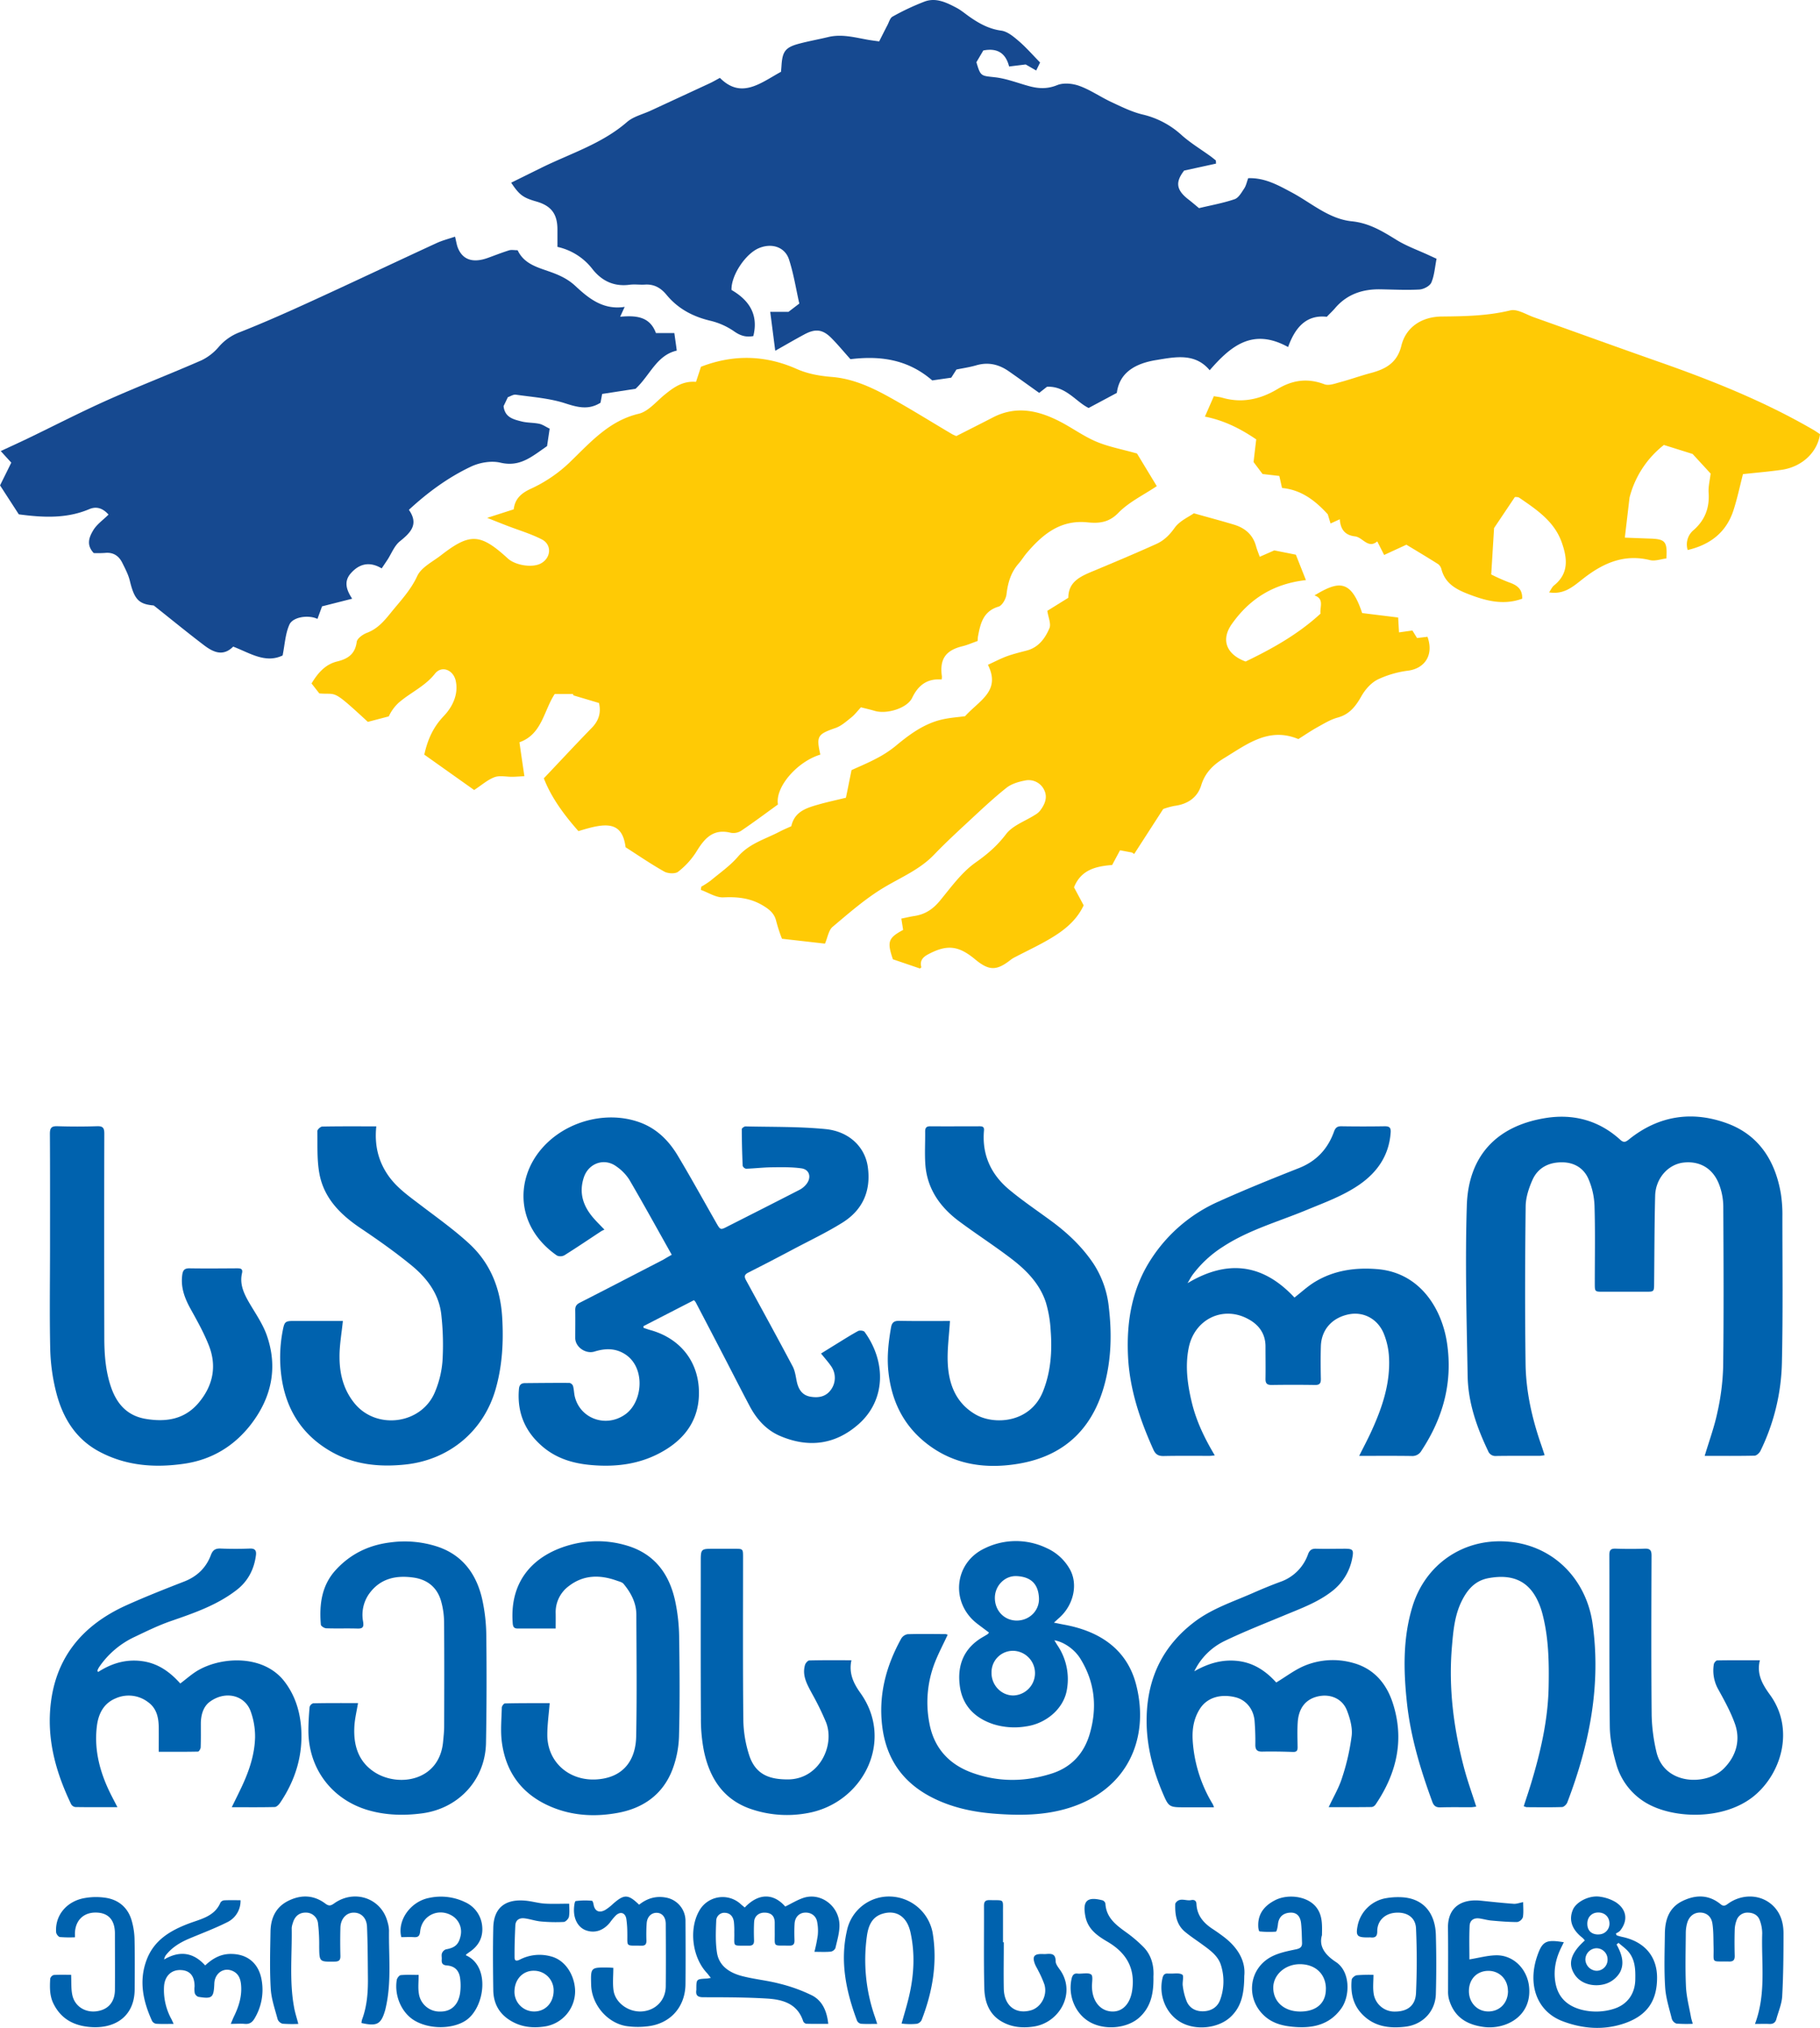 <svg xmlns="http://www.w3.org/2000/svg" viewBox="0 0 1087.17 1211.04"><defs><style>.cls-1{fill:#ffca05;}.cls-2{fill:#164990;}.cls-3{fill:#0062ae;}</style></defs><g id="Layer_2" data-name="Layer 2"><g id="Layer_1-2" data-name="Layer 1"><path class="cls-1" d="M342.29,414.45H331.36c-6.62,10.09-7.56,24.06-21.07,28.83,1,7.07,1.93,13.28,2.95,20.25-3.09.17-5.13.35-7.17.37-3.58.05-7.5-.93-10.64.22-4.11,1.51-7.61,4.68-12.2,7.67l-29.78-21.13c2-8.94,5.23-16.34,11.65-23.06,4.88-5.1,8.94-12.64,7.14-21-1.43-6.59-8.4-9.35-12.41-4.29-6,7.63-14.78,11.32-21.76,17.43a25.7,25.7,0,0,0-5.83,8.08l-12.5,3.28c-22.05-20.34-18.09-16-29-17l-4.64-5.94c3.84-6.38,8.26-11.4,15.28-13.13,6.4-1.56,10.74-4.38,11.7-11.68.28-2.1,3.68-4.51,6.16-5.45,6.15-2.34,10-6.74,14-11.7,5.74-7.13,12-13.53,16-22.2,2.44-5.23,9.21-8.52,14.24-12.43,17.3-13.42,23.45-13.07,39.86,1.94,4.5,4.11,14.42,5.68,19.54,3.08,6.27-3.19,7-11.23.83-14.43-6.6-3.4-13.86-5.52-20.82-8.21-3.62-1.4-7.22-2.84-11.89-4.68l15.86-5.1c.77-6.49,4.63-9.76,10.64-12.47a84.69,84.69,0,0,0,24.2-16.94c11.55-11.22,22.6-23.59,39.79-27.65,5.79-1.36,10.56-7.37,15.62-11.47,5.35-4.34,10.79-8.26,18.65-7.6,1-3,2-6,2.94-9,19.2-7.44,38.27-7.09,57.13,1.27,6.79,3,13.81,4.21,21.22,4.81,12.25,1,23.42,6.06,34,11.93,12.77,7.07,25.16,14.82,37.73,22.25a23.21,23.21,0,0,0,2.49,1.11c7.33-3.73,14.61-7.38,21.84-11.12,14.2-7.34,27.68-4.07,40.82,2.86,7.08,3.74,13.68,8.54,21,11.62s15.12,4.48,24.25,7.06L691,290.32c-7.92,5.33-16.67,9.48-23,16-5.75,5.92-11.78,6.29-18.43,5.62-16.06-1.63-26.65,7.06-36.14,18.17-1.73,2-3.12,4.36-4.88,6.35-4.67,5.29-6.51,11.49-7.31,18.42-.32,2.7-2.55,6.73-4.74,7.39-9.16,2.74-10.84,10-12.28,17.67-.16.86-.15,1.75-.24,2.85-3.1,1.09-6,2.39-9.11,3.15-10.07,2.47-13.7,7.73-12.22,18.05a9.57,9.57,0,0,1-.18,1.81c-8.61-.69-14,3.4-17.62,11-3,6.15-15.09,9.86-22.3,7.74-2.71-.8-5.47-1.42-8.27-2.14-2,2.15-3.63,4.33-5.68,6-3,2.37-6,5.12-9.46,6.33-10.77,3.75-11.62,4.8-9.11,15.93-13.66,4.07-27.1,19.27-25.32,29.77-7.09,5.12-14.45,10.62-22.06,15.76a8.7,8.7,0,0,1-6.2,1.12c-10.54-2.6-15.67,3.45-20.5,11.37a46.5,46.5,0,0,1-10.89,11.93c-1.74,1.36-6.08,1.12-8.27-.11-8.06-4.54-15.72-9.81-23.11-14.53-2-16.18-12.42-14.55-28.15-9.62-8.55-9.66-16.27-20.1-20.67-31.55,10-10.51,19.17-20.43,28.63-30.12,4.28-4.38,5.64-9.23,4.3-14.86l-15.26-4.55Z"/><path class="cls-2" d="M621.3,37.32c-.79,1.62-1.46,3-2.34,4.78l-6.27-3.6-9.9,1.21c-2-7.84-6.86-11.24-15.42-9.56l-4.12,7c2.52,8.62,2.79,8.06,11.14,9,7,.8,13.7,3.51,20.55,5.34,5.57,1.48,10.77,1.71,16.56-.65,3.82-1.55,9.31-1,13.38.51,6.57,2.4,12.48,6.55,18.87,9.54,6.07,2.83,12.2,5.9,18.65,7.46a52.09,52.09,0,0,1,23.28,12.19c5.34,4.8,11.62,8.57,17.47,12.81,1.08.79,2.11,1.66,3.16,2.49,0,.63.05,1.25.08,1.87l-19.06,4.16c-5.3,6.85-4.8,11.51,2.53,17.21,2.25,1.75,4.41,3.61,6.36,5.22,7.22-1.73,14.41-3,21.25-5.33,2.39-.81,4.15-4,5.75-6.41,1.14-1.7,1.55-3.89,2.38-6.14,9.88-.36,17.79,4.13,25.77,8.37,11.87,6.29,22.37,16,36.23,17.38,10.35,1.07,18.33,6,26.7,11.17,5.88,3.61,12.53,6,18.83,8.89l5,2.3c-1,5-1.29,9.92-3.12,14.2-.89,2.08-4.57,4-7.09,4.17-7.86.44-15.78,0-23.67-.12-10.5-.11-19.67,3-26.69,11.19-1.39,1.64-3,3.11-5,5.21C780,187.79,773.5,196,769.44,207.25c-21.14-11.66-34.29-.58-46.84,13.86-8.8-10.56-20.76-7.91-32-6.08-11.81,1.92-21.88,7.06-23.46,19.61l-16.84,9c-7.51-3.59-13.59-13.2-24.88-12.67l-4.66,3.66c-5.89-4.2-11.9-8.53-18-12.8s-12.44-5.77-19.69-3.64c-3.9,1.14-8,1.71-11.74,2.49l-3.11,4.87-11.35,1.63c-15-13-31.87-14.74-48.87-12.68-4.12-4.61-7.52-8.73-11.26-12.51-5.3-5.37-9.65-5.88-16.4-2.21-5.59,3-11.1,6.23-17.25,9.69-1.07-8.27-2-15.54-3-23.24H471l6.46-4.94c-1.9-8.41-3.32-17.55-6.12-26.25-2.46-7.65-10.51-10.11-18.22-6.76-7.88,3.43-16.46,16.25-16.15,24.89C447,179,453.29,187.39,450,200.69c-4,.78-7.5,0-11.38-2.74a42,42,0,0,0-14.42-6.43c-10.42-2.49-19.25-7.2-26.06-15.46-3.39-4.12-7.41-6.45-12.89-6.1-3,.19-6.15-.3-9.15.09-9.24,1.22-16.49-2.18-22.12-9.25a36.18,36.18,0,0,0-21-13.36c0-3.61,0-7,0-10.35,0-9.35-3.7-14.2-12.63-16.76-7.89-2.27-10.09-3.87-15-11.23l18.08-8.93c17.32-8.53,36.07-14.25,51.09-27.28,3.81-3.31,9.36-4.6,14.12-6.8q17.7-8.19,35.4-16.39c1.78-.82,3.46-1.83,6-3.19,12.76,12.83,24.22,3.11,36.52-3.66,0-.58.17-2.13.27-3.68.53-8.48,2.33-10.91,10.52-13.09,5.68-1.51,11.48-2.53,17.2-3.91,8.09-2,15.88.15,23.74,1.56,1.9.34,3.82.57,6.88,1,1.6-3.16,3.19-6.38,4.86-9.56,1-1.83,1.6-4.42,3.14-5.25A145.68,145.68,0,0,1,552.49.86c6.71-2.41,13,.7,18.83,3.77,2.82,1.48,5.28,3.62,7.91,5.45,5.74,4,11.6,7.23,18.88,8.22,3.78.51,7.48,3.69,10.61,6.37C613,28.37,616.8,32.73,621.3,37.32Z"/><path class="cls-2" d="M56,330.29c-4.74-5-2.59-9.74-.35-13.53,2.15-3.64,6-6.28,9.18-9.45-3.82-4.3-7.72-4.86-11.48-3.26-13.37,5.67-27.16,5.12-42.12,3.11-3.75-5.8-7.95-12.27-11.2-17.29C2.93,284,4.93,280,6.74,276.28l-6.3-6.9c5.78-2.69,11-5.06,16.2-7.56,15.89-7.66,31.58-15.76,47.68-22.95,18.54-8.27,37.5-15.58,56.1-23.72a31.44,31.44,0,0,0,10.26-8,30.88,30.88,0,0,1,12.39-8.7c15.05-5.92,29.84-12.55,44.55-19.29,24.47-11.2,48.77-22.75,73.19-34,3.46-1.6,7.22-2.53,11-3.83.76,2.9,1,5.24,1.95,7.28,3,6.74,9.1,8.51,17.73,5.38,4.18-1.51,8.33-3.16,12.58-4.48,1.46-.45,3.17-.07,5.14-.07,3.55,7.58,10.61,9.85,17.8,12.33,6,2.05,11.65,4.32,16.67,9,7.89,7.35,16.57,14.5,29.47,12.5-1.15,2.5-1.84,4-2.69,5.88,9.24-.81,17.69-.31,21.35,9.75h11c.55,4,1,6.93,1.45,10.48-12.1,2.81-15.91,14.71-24.61,22.81l-19.95,3.07c-.33,1.76-.68,3.63-1,5.26-7.18,4.49-13.76,2.73-21.28.28-9.32-3-19.45-3.68-29.26-5.09-1.56-.22-3.31,1-4.79,1.49l-2.56,5.35c.73,6.77,5.93,7.9,10.68,9.12,3.43.89,7.13.68,10.61,1.41,2,.42,3.79,1.74,6.24,2.92-.56,3.73-1.07,7.18-1.56,10.43-3.68,2.51-6.8,4.91-10.18,6.87-5.47,3.18-10.81,4.61-17.7,3-5.44-1.28-12.42-.08-17.6,2.38-13.53,6.41-25.64,15.24-37.05,25.79,6,8.59,1.15,13.54-5.37,18.78-3.29,2.64-5,7.27-7.4,11L228,339.44c-7.22-4.31-13.39-2.82-18.45,2.94-4.43,5-2.46,10.22.82,15.17l-18,4.56c-.83,2.28-1.78,4.88-2.73,7.5-5.12-2.51-14.62-1.34-16.76,3.4-2.46,5.44-2.73,11.86-4.06,18.43-10.3,4.95-19.55-1.47-29.53-5.29-6.16,6.23-12.15,3.22-17.66-1-9.63-7.32-19-15-29.81-23.57-8.88-.76-11.57-3.55-14.25-14.68-.9-3.74-2.78-7.29-4.51-10.77-2.08-4.21-5.44-6.45-10.4-5.92A63.42,63.42,0,0,1,56,330.29Z"/><path class="cls-1" d="M549.56,578.39l-16.19-5.51c-3.57-10.49-2.81-12.75,6.11-17.53l-1.07-6.76c3-.61,5.4-1.2,7.81-1.56,6.29-.94,11-4,15.14-9,6.67-8.06,13-17,21.35-22.9,7.12-5,13-10.07,18.26-17,3.94-5.18,11.36-7.7,17.21-11.44a11.15,11.15,0,0,0,2.9-2.31c2.9-3.68,4.86-7.95,2.75-12.41a10.24,10.24,0,0,0-11.6-5.83c-3.87.72-8.1,2-11.09,4.39-7.74,6.16-15,13-22.23,19.72-7.09,6.57-14.21,13.15-20.9,20.12-8.48,8.85-19.51,13.42-29.76,19.51-11.06,6.58-20.94,15.25-30.84,23.58-2.44,2-3,6.34-4.61,10.08l-25.69-2.92a91.74,91.74,0,0,1-3.41-10.41c-1.06-4.7-4.12-7.13-8-9.45-7.37-4.43-15.08-5.26-23.57-4.85-4.41.21-9-2.88-13.49-4.48l.28-1.91a51.82,51.82,0,0,0,5.56-3.6c5.56-4.65,11.68-8.88,16.34-14.33,6.81-7.95,16.41-10.46,25-15,2.19-1.15,4.49-2.09,6.86-3.17,2-9,9.36-11,16.63-13.08,4.8-1.36,9.69-2.4,16-3.93,1-4.74,2-10,3.36-16.51,4-1.84,9.37-4.05,14.48-6.74a67.16,67.16,0,0,0,11.56-7.43c8-6.68,16.32-12.92,26.51-15.67,5.39-1.46,11.1-1.74,15.27-2.35,8.47-9.43,21.5-15,13.64-30.69,4.14-1.89,7.65-3.76,11.34-5.11,3.85-1.4,7.87-2.36,11.85-3.41,7.07-1.86,11-7.31,13.55-13.34,1.1-2.59-.68-6.4-1.25-10.38L638.16,357c0-9.66,7.26-12.77,14.71-15.89,12.65-5.29,25.31-10.59,37.81-16.23,4.46-2,7.87-5.27,10.93-9.58s8.6-6.64,11.53-8.76c9.2,2.59,16.67,4.57,24.06,6.8,6.54,2,11.23,6,13.09,12.85.55,2,1.38,4,2.2,6.32l8.7-3.82,12.89,2.57,6,15.18c-19.76,2.2-33.85,11.51-44.24,26.2-6.72,9.51-3.22,18.21,8.22,22.42,15.85-7.62,31.36-16.27,44.74-28.59-.53-3.92,2.43-8.75-3.58-10.9,14.29-8.64,21.72-9.82,28.45,10.55l21.51,2.65c.19,3.21.33,5.84.51,8.89l8-1.13c.93,1.5,1.73,2.81,2.77,4.5l6.24-.74c4,11.25-2,18.89-11.39,20.2A60.28,60.28,0,0,0,823,405.78c-4,2-7.53,6-9.78,10-3.41,6-7.06,10.82-14.16,12.75-4.2,1.14-8.11,3.54-12,5.69s-7.55,4.67-11.5,7.15c-17.63-7.36-30.69,3.11-44.33,11.38-6.37,3.87-11.35,8.59-13.69,16.22-2.27,7.37-8.15,11.3-15.94,12.3a44,44,0,0,0-6.77,1.88L677.5,510l-1.26-.87-7.19-1.35-4.72,8.8c-9.78.75-18.62,2.88-22.77,13.33l5.76,10.75c-4.38,9.38-12,15.19-20.34,20.1-6.58,3.87-13.53,7.12-20.31,10.66a17.27,17.27,0,0,0-2.76,1.63c-8.6,6.82-13.09,6.79-21.52-.21-9.89-8.19-16.74-8.91-28-2.91-3.09,1.65-5.16,3.87-4,7.74A10,10,0,0,0,549.56,578.39Z"/><path class="cls-1" d="M925.35,353.76c1.17-1.69,1.79-3.22,2.93-4.13,9.1-7.29,7.91-16.46,4.59-25.8-4.48-12.58-15.08-19.54-25.41-26.64a3.44,3.44,0,0,0-1.56-.35,5.23,5.23,0,0,0-1,0l-12.42,18.51c-.67,10.9-1.14,18.57-1.71,27.71a110.34,110.34,0,0,0,10.3,4.6c4.71,1.63,8.43,3.73,8.21,9.88-11.27,4.1-21.81,1.3-32.57-2.91-7.38-2.88-13.42-6.39-15.63-14.52a5.7,5.7,0,0,0-1.9-3.15c-6.43-4.07-13-8-19.07-11.66l-13.3,6.12c-1.48-2.93-2.74-5.4-4.11-8.1-5.49,4.63-8.65-2.44-13.25-3-5.87-.66-8.72-4-9.13-10.23l-5.52,2.54-1.66-5.5c-7.81-8.56-16.1-14.65-27.32-15.71-.54-2.36-1-4.55-1.63-7.19l-10-1.15-5.38-7.16c.49-4.12,1-8.67,1.6-13.51C741,256,731.25,251.07,719.75,248.8l5.34-12.2c1.76.32,3.48.47,5.11.94,11.77,3.4,22.77.89,32.87-5.18,9.1-5.46,18-6.69,28.07-2.88,2.62,1,6.33-.43,9.4-1.25,6.17-1.66,12.2-3.84,18.37-5.48,8.9-2.36,15.73-6.15,18.2-16.33,2.66-10.92,12-17.27,24.07-17.4,13.77-.14,27.37-.35,41-3.66,4.11-1,9.39,2.43,14,4.08,25.15,8.93,50.24,18.05,75.43,26.88,31.49,11.06,62.38,23.45,91.35,40.23,1.5.87,2.92,1.88,4.22,2.74-1.61,10.93-10.84,19.53-22.92,21.28-7.38,1.07-14.83,1.67-23.1,2.58-1.8,6.93-3.34,14.37-5.67,21.56-4.28,13.18-13.84,20.57-27.35,23.76a11.14,11.14,0,0,1,3.56-11.94c6.83-6,9.55-13.36,8.94-22.37-.25-3.61.73-7.3,1.2-11.35l-10.76-11.7-17.16-5.38a58.17,58.17,0,0,0-20.52,31.41l-2.81,23.93c5.45.21,10.35.41,15.24.58,8.9.31,10.2,1.74,9.58,11.85-3.12.36-6.73,1.74-9.8,1-15.84-3.93-28.62,2.11-40.5,11.53C939.51,350.44,934.14,355.2,925.35,353.76Z"/><path class="cls-3" d="M401.27,749.34c-8.6-15.3-16.8-30.22-25.39-44.91a28.08,28.08,0,0,0-7.59-7.78c-7.28-5.44-16.82-2-19.59,6.64-2.93,9.06-.42,16.75,5.44,23.7,1.95,2.32,4.16,4.43,6.93,7.35a13.38,13.38,0,0,0-1.91.92c-7.32,4.81-14.57,9.72-22,14.38a5.05,5.05,0,0,1-4.46.17c-23.3-16.17-24.82-42.24-11.83-60.4,13.46-18.83,39.89-26.91,61.29-19.14,10.12,3.68,17.31,10.88,22.67,19.81,7.94,13.27,15.4,26.82,23.06,40.25,2.45,4.29,2.46,4.31,6.92,2,14.31-7.26,28.63-14.49,42.9-21.84a12.76,12.76,0,0,0,4.11-3.49c3-3.92,1.73-8.57-3.05-9.26-5.85-.84-11.86-.69-17.79-.63-5.1.06-10.19.68-15.29.85a2.73,2.73,0,0,1-2.05-1.74q-.5-10.93-.54-21.89c0-.57,1.48-1.67,2.24-1.65,15.93.38,31.93.06,47.74,1.6,14.29,1.39,23.66,10.84,25.3,22.59,2,14.23-3,25.63-15,33.18-9.37,5.87-19.42,10.64-29.2,15.82-9,4.78-18.1,9.51-27.22,14.12-2.36,1.2-2.49,2.41-1.31,4.57C455,781.69,464.36,798.77,473.5,816c1.42,2.68,1.82,6,2.44,9,1,4.7,3.24,8.26,8.2,9.1,4.78.81,9.27.09,12.34-4.32a12.08,12.08,0,0,0,.11-13.72c-1.76-2.58-3.88-4.92-6.14-7.75,2.85-1.76,5.58-3.47,8.33-5.16,4.57-2.8,9.08-5.7,13.78-8.27,1-.52,3.34-.25,3.89.51,13,17.94,12.67,40.79-3.61,55.14-14,12.34-30,14.23-46.9,7-8.2-3.52-14-10-18.14-17.85-5.36-10.11-10.53-20.32-15.81-30.48q-8.19-15.78-16.44-31.54a9.77,9.77,0,0,0-1-1.21l-30.21,15.53.09,1c1.4.46,2.79,1,4.21,1.37,18.43,5.19,29.48,19.86,28.85,39-.47,14-7.41,24.44-19,31.85-13.93,8.89-29.31,11.16-45.51,9.7-10.42-.93-20.09-3.76-28.28-10.5-11-9.08-16-20.77-14.69-35.09.22-2.25,1.35-3.31,3.52-3.32,8.89-.08,17.79-.18,26.68-.12a3,3,0,0,1,2.08,1.8c.56,2,.57,4.09,1,6.1,3.12,13.54,18.86,19.16,30.4,10.75,10.58-7.71,12.11-28.92-1.28-36.38-5.68-3.17-11.43-2.81-17.29-1-5.26,1.64-11.51-2.71-11.51-8.09s.09-11,0-16.45c-.06-2.2.54-3.51,2.62-4.57,16.7-8.52,33.33-17.16,50-25.77C397.65,751.41,399.1,750.55,401.27,749.34Z"/><path class="cls-3" d="M1018.29,869.44c2.69-9,5.79-17.36,7.59-26a141.45,141.45,0,0,0,3.44-27.05c.41-32,.24-64.09.08-96.13a38.08,38.08,0,0,0-2.07-11.76c-3.65-10.87-12.08-15.26-21.53-14.24s-16.85,9.56-17.1,19.83c-.44,17.4-.44,34.82-.61,52.23-.05,5.08,0,5.08-5,5.09H957.55c-4.9,0-4.91,0-4.91-5.09,0-15.47.3-31-.17-46.42a44.3,44.3,0,0,0-3.59-15.77c-2.85-6.66-8.77-10.09-16.09-10-7.61,0-14,3.2-17.25,10.23-2.25,5-4.12,10.64-4.19,16-.38,31.3-.46,62.62-.06,93.93.21,16.75,3.9,33,9.44,48.85.64,1.82,1.22,3.67,1.95,5.87a24.21,24.21,0,0,1-2.95.42c-8.65,0-17.3-.06-26,.07a4.66,4.66,0,0,1-4.83-3c-6.78-14.18-11.93-28.93-12.21-44.71-.6-34-1.57-68-.49-101.92.92-29,17.23-47.38,47-52.18,16.63-2.67,31.94,1.37,44.68,13,2.12,1.93,3.33,1.24,5.19-.25,17.62-14.18,37.56-17.21,58.38-9.67,19.16,6.94,29,22.4,32.33,42.05a81.64,81.64,0,0,1,.93,13.81c0,29,.36,58-.29,87a126.16,126.16,0,0,1-12.8,52.79c-.63,1.28-2.32,2.87-3.55,2.9C1038.31,869.54,1028.45,869.44,1018.29,869.44Z"/><path class="cls-3" d="M709.37,766.31c24-14.38,45.13-11.55,63.87,8.58,4.13-3.2,7.87-6.72,12.17-9.33,11.43-6.93,24-8.71,37.19-7.66,25.38,2,38.68,23.32,41.79,44.27,3.47,23.45-2.38,44.6-15.27,64.15a6.24,6.24,0,0,1-6,3.19c-10.22-.15-20.44-.06-31.22-.06,2.45-4.9,4.81-9.34,6.92-13.89,6.64-14.36,11.8-29.15,10.89-45.26a43.9,43.9,0,0,0-3.06-13.75c-3.63-8.94-12.13-13.37-20.86-11.66-10.08,2-16.5,9.17-16.78,19.15-.19,6.45-.14,12.92,0,19.37.05,2.6-.64,3.74-3.47,3.69q-13-.21-26,0c-2.74,0-3.64-1-3.6-3.65.11-6.45,0-12.9,0-19.36,0-7.64-4-13-10.38-16.39-15-8.16-32.07.08-35.5,17.26-2.21,11-.71,22,1.93,32.85,2.71,11.07,7.6,21.23,13.66,31.34-1.32.13-2.22.29-3.13.29-9.14,0-18.28-.1-27.41.09-3.11.06-4.84-.93-6.14-3.82-8-17.76-14.16-35.94-15.14-55.63-1-20.68,2.27-40.33,13.65-57.93a92.55,92.55,0,0,1,40.2-34.49c15.85-7.15,32-13.68,48.18-20.06,10.48-4.13,17.27-11.43,21-21.78.83-2.29,1.87-3.26,4.4-3.22q13,.21,26,0c2.77,0,3.63.94,3.45,3.64-.91,13.56-7.82,23.67-18.58,31.15-9.63,6.69-20.65,10.66-31.46,15.13-16.82,7-34.57,11.89-50,21.93a68.34,68.34,0,0,0-18.38,17C711.21,763,710.35,764.7,709.37,766.31Z"/><path class="cls-3" d="M566.09,976.27c-2.66,5.73-5.57,11.18-7.78,16.9a65.54,65.54,0,0,0-3.15,35.92c2.65,14.47,11.4,24.33,25.07,29.41,15.81,5.88,32,5.74,47.95.67,11.69-3.71,19.32-11.87,22.78-23.75,4.58-15.76,3.08-30.81-5.6-44.85-3.55-5.74-10-10.09-15.55-11,.84,1.35,1.39,2.31,2,3.23a36,36,0,0,1,5.51,26.19c-1.84,11.37-12.36,20.31-24.37,22a42.25,42.25,0,0,1-19.46-1.28c-11.1-3.64-18.53-11-20.13-22.73-1.73-12.63,2.46-23,14.13-29.58.85-.48,1.68-1,2.5-1.5.2-.12.31-.36.8-.94-2.37-1.78-4.75-3.53-7.09-5.33-16.06-12.37-13.9-36.17,4.28-44.86a42.32,42.32,0,0,1,37-.37A29.92,29.92,0,0,1,639.1,937.2c4.92,8.83,2.27,21-6,28.62-1,.89-1.94,1.76-3.54,3.21,2.46.49,4.27.88,6.08,1.21,21.18,3.87,37.63,14.62,43.07,36,8,31.38-4.66,62.49-40.38,73.51-14.4,4.44-29.2,4.54-44.09,3.39-12.24-.94-24.08-3.35-35.23-8.58-18.79-8.81-29.67-23.3-32.08-44.15-2.16-18.65,2.49-35.69,11.39-51.81a5.57,5.57,0,0,1,3.81-2.66c7.55-.24,15.1-.1,22.66-.06A4.41,4.41,0,0,1,566.09,976.27Zm28.19-22c0,7.7,5.72,13.58,13.19,13.52s13.54-6,13.15-13.54c-.41-8.25-4.76-12.53-13.1-13C600.29,940.78,594.29,946.94,594.28,954.22Zm-2,44.82c0,7.36,5.88,13.44,13,13.43a13.34,13.34,0,0,0,0-26.67A12.78,12.78,0,0,0,592.29,999Z"/><path class="cls-3" d="M567.45,788.89c-.51,8.8-1.73,17.16-1.3,25.44.65,12.47,4.92,23.57,16.5,30.33,11.16,6.51,32.82,5.26,40.39-13.74,4.71-11.82,5.53-24.12,4.56-36.58a71.91,71.91,0,0,0-2.82-16.42c-3.48-10.81-11.16-18.86-19.87-25.62-10.36-8-21.47-15.11-32-22.95-11.5-8.56-19.26-19.62-20.19-34.39-.41-6.41,0-12.86-.08-19.29,0-2.12.74-3.07,3-3.06,9.87.08,19.74,0,29.61,0,1.76,0,2.72.43,2.53,2.53-1.29,14.48,4.21,26.29,15.13,35.37,7.94,6.61,16.56,12.4,24.89,18.53,9.79,7.18,18.51,15.38,25.33,25.53a58.51,58.51,0,0,1,9.24,26.27c1.69,14.33,1.52,28.67-1.79,42.81-6.5,27.74-23.22,45.42-51.63,50.38-19.71,3.43-38.75.91-55.11-11.72-14.25-11-21.48-25.91-23.22-43.84-.85-8.76.16-17.2,1.63-25.72.5-2.88,1.77-4,4.86-3.95C547.32,789,557.54,788.89,567.45,788.89Z"/><path class="cls-3" d="M224.78,672.65c-1.15,10.91,1.05,20.56,7.05,29.23,5,7.25,12.1,12.23,19,17.48,9.94,7.59,20.22,14.85,29.4,23.3C293,754.42,299,769.6,300,787c.84,14.35.05,28.43-3.84,42.26-7.18,25.5-27.93,42.63-54.18,45.36-15.53,1.62-30.53.06-44.17-7.73-17.4-9.93-27.12-25.31-29.75-45.22a84.57,84.57,0,0,1,.86-27.22c1-5.15,1.5-5.58,6.64-5.58h29.25c-.76,7.53-2.05,14.51-2,21.49,0,10,2.35,19.52,8.87,27.58,13.2,16.33,40.36,12.64,48.22-6.84a59.24,59.24,0,0,0,4.42-18.32,161.16,161.16,0,0,0-.75-28c-1.43-12.24-8.68-21.69-17.9-29.21-9.58-7.83-19.72-15-30-21.91-12.28-8.22-22.3-18.14-24.95-33.13-1.44-8.18-1-16.71-1.14-25.08,0-.92,1.88-2.66,2.92-2.68C203,672.57,213.6,672.65,224.78,672.65Z"/><path class="cls-3" d="M29.88,743.64c0-22.18.06-44.35-.08-66.53,0-3.5.93-4.66,4.5-4.54,7.91.25,15.85.25,23.76,0,3.53-.11,4.25,1.2,4.25,4.43q-.14,60.87,0,121.73c0,10.09.72,20.16,4.09,29.87,3.52,10.09,9.82,16.95,20.73,18.77,12.09,2,23.16.31,31.52-9.62,8.52-10.12,11-21.72,6.17-34.11-2.94-7.54-6.95-14.7-10.89-21.81-3.5-6.31-6-12.67-5.11-20.08.34-3,1.19-4.37,4.42-4.32,9.38.15,18.77.06,28.15,0,2,0,3.85,0,3.18,2.9-1.5,6.44,1,11.9,4.08,17.29,3.77,6.51,8.25,12.82,10.71,19.81,6.71,19.14,2.9,37-9.25,52.93C140,863.57,126.56,871.72,110,874.13c-17.58,2.56-34.76,1.29-50.75-7.27-14.16-7.57-21.79-20.28-25.64-35.2A116.57,116.57,0,0,1,30,805.78C29.54,785.08,29.88,764.35,29.88,743.64Z"/><path class="cls-3" d="M58.59,998.52c8-5.15,16.55-7.8,26.22-6.51s16.78,6.54,22.88,13.36c3.77-2.82,7-5.79,10.74-7.93,14.6-8.35,39.43-9.2,51.62,6.9,6.08,8,9,17.16,9.81,27.07,1.29,16.56-3.32,31.54-12.52,45.2-.74,1.1-2.12,2.5-3.23,2.53-8.37.21-16.75.11-25.66.11,2.22-4.56,4.27-8.63,6.2-12.77,4.29-9.24,7.5-18.88,7.72-29.08a44.2,44.2,0,0,0-2.58-15.25c-3.35-9.62-14.88-12.78-24.34-5.95-4,2.85-5.44,7.93-5.48,13,0,4.75.07,9.51-.1,14.26,0,.91-1,2.56-1.58,2.58-7.65.17-15.29.11-23.47.11,0-5.24.05-10,0-14.67-.08-5.92-1.3-11.43-6.54-15.1a19.05,19.05,0,0,0-19.06-2.19c-7.36,3-10.46,9.33-11.35,16.65-1.78,14.48,1.94,28,8.37,40.82,1.18,2.35,2.41,4.67,3.91,7.57-8.77,0-17,.06-25.24-.08a3.51,3.51,0,0,1-2.45-1.76c-8.6-17.93-14.06-36.61-12.46-56.72,2.37-30,18.73-49.91,45.47-62,11.31-5.09,22.87-9.65,34.44-14.15,7.76-3,13.21-8.21,16.08-15.9,1.16-3.1,2.86-4,6-3.83,5.72.22,11.46.23,17.18,0,3.26-.14,4.08,1.25,3.7,4.1-1.1,8.36-4.79,15.4-11.4,20.55-11.69,9.1-25.49,13.84-39.31,18.62-7.44,2.57-14.58,6.07-21.71,9.47a52.48,52.48,0,0,0-21.35,18.22,14.86,14.86,0,0,0-.94,1.92Z"/><path class="cls-3" d="M793.69,1079.23c2.86-6.14,6.15-11.63,8-17.57a133.64,133.64,0,0,0,5.73-25.09c.55-4.92-1-10.41-2.85-15.16-2.71-6.9-9.66-9.87-16.77-8.45-8.16,1.64-12.08,7.46-12.61,15.58-.33,5-.12,10-.07,15,0,2-.66,2.77-2.8,2.7-6.08-.2-12.18-.32-18.26-.19-3.25.07-4.24-1.17-4.19-4.29.08-4.62-.1-9.25-.44-13.86-.54-7.2-5.13-12.77-11.5-14.32-9.05-2.2-16.91.34-21.08,6.76-3.74,5.76-4.79,12.14-4.41,18.85a83.33,83.33,0,0,0,12,38.26,14.75,14.75,0,0,1,.73,1.86h-17c-10.09,0-10,0-14-9.4-6.17-14.76-9.84-30-9.17-46.14.94-22.66,10-40.94,28.11-54.88,10.64-8.2,23.19-12.23,35.19-17.5,5.45-2.4,11-4.7,16.56-6.74a26.87,26.87,0,0,0,16.5-16.48c.94-2.49,2.24-3.35,4.82-3.28,5.73.16,11.46,0,17.18,0,4.72,0,5.34.71,4.46,5.31a32.31,32.31,0,0,1-12.23,20.14c-8.48,6.59-18.47,10.21-28.25,14.27-12,5-24.1,9.72-35.78,15.35a38.84,38.84,0,0,0-18.16,18.13c8.17-4.65,16.62-7.28,26.11-6.16,9.81,1.16,17.08,6.44,22.84,12.85,5.92-3.58,11.08-7.58,16.89-10a44.14,44.14,0,0,1,29-1.7c12.35,3.35,19.9,12.21,23.7,23.88,7.13,21.84,2.42,42-10.22,60.65a3.48,3.48,0,0,1-2.29,1.53C811,1079.27,802.5,1079.23,793.69,1079.23Z"/><path class="cls-3" d="M910.21,1078.63c1.49-4.6,3-9.05,4.37-13.55,5.7-18.91,10.14-38,10.5-57.92.28-14.9,0-29.65-3.91-44.12a42.82,42.82,0,0,0-2.52-6.84C913,943.91,903.1,939.84,889,942.49c-8.3,1.56-12.93,7.43-16.25,14.48-3.89,8.29-4.67,17.33-5.44,26.3-2.12,24.76,1,49,7.35,72.94,2,7.5,4.65,14.81,7.16,22.68a26.36,26.36,0,0,1-3.13.38c-6.09,0-12.19-.11-18.28.08-2.65.08-3.95-.92-4.83-3.34-7.13-19.46-13.12-39.26-15.24-59.93-2-19.05-2.31-38.19,3.43-56.81,7.66-24.91,29.94-40.32,55.77-38.71,28.62,1.79,48.1,23,51.77,49,5.22,37-1.92,72.37-15.08,106.82-.46,1.19-2,2.73-3.13,2.77-7.06.24-14.13.12-21.2.08A6.6,6.6,0,0,1,910.21,1078.63Z"/><path class="cls-3" d="M328.35,1017.11c-.52,6.52-1.4,12.65-1.42,18.78-.07,16.54,13.21,27.9,29.65,26.75,16.64-1.16,23.16-12.4,23.43-25.54.5-24.24.19-48.5.11-72.75,0-7.13-3.21-13.14-7.64-18.48-.83-1-2.48-1.36-3.82-1.84-10.07-3.64-19.87-3.7-28.73,3.06a19.36,19.36,0,0,0-8,16.45c.05,2.91,0,5.82,0,9-7.68,0-15.22,0-22.76,0-2.29,0-2.76-1.2-2.91-3.22-2-26.44,13.81-41.22,34.62-46.8a61.1,61.1,0,0,1,33.15.36c17.06,4.91,26,17.27,29.44,34a110.54,110.54,0,0,1,2.22,20.61c.29,19.74.44,39.49-.08,59.22a61.21,61.21,0,0,1-4,20.21c-5.73,14.79-17.46,23-32.79,25.75-12.5,2.28-25.05,1.83-37.07-2.65-18.48-6.9-29.5-20.24-32-39.89-.84-6.68-.16-13.56,0-20.34,0-.89,1.18-2.5,1.84-2.51C310.73,1017.06,319.82,1017.11,328.35,1017.11Z"/><path class="cls-3" d="M213.86,1017.07c-.81,4.89-1.83,9-2.13,13.25-.82,11.65,2.18,22,12.66,28.42,14.11,8.57,38.12,4.77,40.29-18.59.28-3,.63-6.05.64-9.08.06-20.84.12-41.67-.05-62.5a47.5,47.5,0,0,0-1.74-12.21c-2.26-8.21-8.06-13-16.34-14.22-10.15-1.47-19.49.22-26.21,9a21.8,21.8,0,0,0-4.09,17.26c.49,3.05,0,4.27-3.33,4.17-6.21-.19-12.43.06-18.64-.16-1.15,0-3.19-1.31-3.26-2.15-1-12,.4-23.47,9-32.79,8.74-9.49,19.64-14.78,32.51-16.35a63.09,63.09,0,0,1,28.09,2.51c15.07,5,23.29,16.36,26.73,31.2a105.16,105.16,0,0,1,2.5,22.39q.39,31.78-.18,63.59c-.4,22-16.26,39.21-38.2,42.12-11,1.46-21.85,1.15-32.51-2-21.55-6.45-35.31-24.83-35.38-47.31,0-4.73.3-9.47.72-14.19a3.19,3.19,0,0,1,2.13-2.23C195.9,1017,204.77,1017.07,213.86,1017.07Z"/><path class="cls-3" d="M1051.27,991.5c-2.15,8.32,1.71,14.68,6,20.59,14.83,20.36,7,46.91-9.55,60.49-18,14.7-48.56,13.74-64.83,3.85A39.21,39.21,0,0,1,965.33,1053c-2-7-3.63-14.5-3.72-21.79-.4-34.22-.17-68.46-.27-102.68,0-3,1-3.78,3.86-3.68,5.72.19,11.45.22,17.17,0,3.21-.13,4.18.9,4.17,4.12-.11,31.79-.23,63.59.07,95.38a105.3,105.3,0,0,0,2.79,21.6c4.51,20.24,29.89,20.59,40.25,10.27,7.28-7.25,10.29-16.8,6.66-26.91-2.57-7.15-6.32-13.93-10-20.59a22.9,22.9,0,0,1-2.57-14.78c.12-.89,1.29-2.33,2-2.35C1034.05,991.44,1042.42,991.5,1051.27,991.5Z"/><path class="cls-3" d="M508.6,991.49c-1.69,7.85,1.3,13.86,5.36,19.55,20.58,28.78,1.33,66.18-32.06,71.82a66.54,66.54,0,0,1-34.17-2.82c-15.91-5.77-23.79-18.34-27.17-34a98.3,98.3,0,0,1-1.87-19.92c-.19-31.07-.08-62.14-.09-93.21,0-8,0-8,7.95-8h12.06c5.25,0,5.25,0,5.25,5.1,0,32.41-.18,64.83.17,97.24a72,72,0,0,0,3.42,20.72c3.92,12.34,12.92,14.71,23.27,14.68,18.59-.07,28.16-20.21,22.7-34.14a164,164,0,0,0-8.31-17c-2.88-5.42-6.1-10.71-4.25-17.19.32-1.1,1.67-2.69,2.58-2.71C491.58,991.4,499.73,991.49,508.6,991.49Z"/><path class="cls-3" d="M444.87,1139.16c8.15-8.66,17.13-8.66,24.19-.59,3.76-1.81,7.25-4,11.07-5.24,10.36-3.24,21.07,5,21.32,16.13.1,4.62-1.36,9.31-2.41,13.89a3.83,3.83,0,0,1-2.79,2.16c-3.12.29-6.28.11-9.76.11a89.81,89.81,0,0,0,2-9.85,27.59,27.59,0,0,0-.41-8.26c-.76-3.68-4-5.66-7.67-5.27-3.19.33-5.52,2.78-5.76,6.51-.22,3.28-.17,6.58-.07,9.86.08,2.27-.59,3.36-3.08,3.31-10.24-.21-8.57,1.27-8.72-8.32,0-1.82,0-3.65,0-5.48-.08-3.87-2-5.78-5.85-5.9-3.57-.11-6.26,2-6.46,5.55s-.17,7.31-.05,11c.08,2.42-.93,3.23-3.25,3.18-10.28-.18-8.33,1.22-8.55-8.05a49.06,49.06,0,0,0-.23-6.19c-.42-2.88-1.93-5.12-5.08-5.37a4.84,4.84,0,0,0-5.48,4.75c-.27,6.37-.52,12.88.47,19.13,1.24,7.88,7.52,11.85,14.58,13.77,7.47,2,15.32,2.67,22.8,4.65a95.52,95.52,0,0,1,19.37,7c6.18,3.2,8.91,9.35,9.7,17-4.52,0-8.82.07-13.12-.07a2.6,2.6,0,0,1-1.85-1.49c-3.44-10.58-12.3-13-21.66-13.56-12.62-.77-25.3-.76-37.95-.78-3.48,0-4.7-1.13-4.21-4.41a2.29,2.29,0,0,0,0-.37c0-6.07,0-6.06,6.18-6.38.59,0,1.18-.18,2.48-.39-1.06-1.32-1.78-2.33-2.61-3.23-8.45-9.25-10.5-25.68-4.52-36.49a16,16,0,0,1,25.3-4.05C443.42,1137.94,444.06,1138.46,444.87,1139.16Z"/><path class="cls-3" d="M965.64,1161.21c2.91,5.34,5,11,2.06,16.63a15.5,15.5,0,0,1-7.13,6.34c-6,2.61-15.7,1.9-20.17-5.33-3.9-6.32-2.07-12.51,6.27-20a9.43,9.43,0,0,0-1.29-1.52c-6.38-4.95-8.39-10.66-5.86-16.77,2-4.88,10.06-8.93,16.44-7.82a24.67,24.67,0,0,1,9.16,3.21c6.38,4.16,7.75,10.7,2.56,17.16a8.89,8.89,0,0,1-2.46,1.52l.54,1.19c1.08.3,2.14.65,3.22.88,13.07,2.73,20.87,11.39,20.86,24.37s-5.15,22.58-20.15,27.49c-12,3.93-24.33,3-36.13-1.45-14-5.22-20.31-19-16.48-35,.25-1.06.55-2.11.89-3.15,3.21-9.69,5.3-10.9,16.17-9.06-.61,1.26-1.17,2.38-1.72,3.51-3.14,6.51-4.55,13.3-3.31,20.52,1.57,9.17,7.41,14.22,16,16.36a35.21,35.21,0,0,0,18.39-.47c8.34-2.4,13.14-8.86,13.33-17.52.13-5.93,0-11.81-4-16.64-1.7-2.06-4-3.61-6-5.39Zm-5.37,9a6.63,6.63,0,0,0-6.67-6.73,6.8,6.8,0,0,0-6.58,6.89,7,7,0,0,0,6.6,6.57A6.58,6.58,0,0,0,960.27,1170.23Zm-5.4-15a6.4,6.4,0,0,0,6.54-6.41c0-4.06-2.87-6.81-7-6.66-3.81.13-6.37,3-6.23,7C948.3,1153.06,950.81,1155.32,954.87,1155.25Z"/><path class="cls-3" d="M1048.33,1208.69c6.8-18.13,3.74-36.18,4.32-54a22.43,22.43,0,0,0-1.42-7.82c-1.11-3.21-3.89-4.62-7.18-4.66a6.8,6.8,0,0,0-6.75,4.69,17.39,17.39,0,0,0-1.08,5.67c-.15,5.12-.14,10.24,0,15.35.06,2.47-.74,3.55-3.35,3.49-11.21-.27-9,1.54-9.28-8.8-.13-4.61,0-9.27-.68-13.81-.62-4.27-3.49-6.49-7.08-6.62-3.81-.13-6.79,2.08-8,6.22a22,22,0,0,0-.83,5.75c-.07,10.72-.38,21.46.1,32.16.28,6.13,1.9,12.21,3,18.3.2,1.16.6,2.28,1.07,4a81.69,81.69,0,0,1-9.73-.13,4.47,4.47,0,0,1-2.79-2.86c-1.57-6.33-3.64-12.68-4-19.12-.66-10.56-.28-21.19-.15-31.79.1-8.09,2.41-15.32,10.16-19.26,8-4,15.93-4.21,23.23,1.8,1.77,1.46,3,.63,4.45-.45,8-5.67,18.41-5.61,25.5.17,5.51,4.5,7.51,10.79,7.53,17.52,0,12.53-.09,25.09-.78,37.6-.25,4.61-2.25,9.13-3.48,13.69-.6,2.21-2.07,3.06-4.37,2.91C1054.14,1208.57,1051.6,1208.69,1048.33,1208.69Z"/><path class="cls-3" d="M178.21,1208.67a80.55,80.55,0,0,1-9.4-.12,4.37,4.37,0,0,1-2.95-2.62c-1.62-6.06-3.78-12.17-4.14-18.35-.66-11.3-.33-22.66-.14-34,.13-7.91,3-14.56,10.46-18.33,7.71-3.89,15.36-3.67,22.34,1.59,2.21,1.66,3.36,1.18,5.27-.17,12.13-8.59,28.07-3.07,31.8,10.93a20.24,20.24,0,0,1,.93,5.35c-.22,15.42,1.57,30.93-2,46.21-.09.35-.14.72-.24,1.07-2.47,8.67-4.86,10-14.22,7.9a9.7,9.7,0,0,1,.33-2c3-8,3.61-16.35,3.53-24.77-.1-10.23-.11-20.46-.54-30.67-.22-5.46-3.65-8.59-8.16-8.47-4.34.11-7.61,3.76-7.74,9-.15,5.6-.14,11.21,0,16.81.06,2.52-.79,3.39-3.36,3.43-9.29.14-9.22.23-9.31-9.18a105.74,105.74,0,0,0-.68-13.45,7.2,7.2,0,0,0-7.11-6.63c-4-.12-6.83,2.08-8,6.35a10.66,10.66,0,0,0-.63,2.84c.27,15.68-1.46,31.42,1.35,47C176.15,1201.72,177.23,1204.94,178.21,1208.67Z"/><path class="cls-3" d="M381.77,1137.48c5-4,10.45-5.44,16.55-4.16a14.11,14.11,0,0,1,11.15,13.56c.07,12.67.12,25.34,0,38-.14,13.93-9.34,24-23.26,25.29a47.23,47.23,0,0,1-12.29-.24c-11.41-2-20.49-13-20.8-24.55-.29-10.46-.29-10.47,10-10.38,1.18,0,2.35.13,3.25.18,0,4.69-.47,9.07.1,13.3,1,7.64,9.07,13.35,17.13,12.72s14-6.65,14.09-14.93c.13-12.42.07-24.85,0-37.28,0-3.9-2-6.37-4.91-6.64-3.38-.31-6.09,2-6.47,6a91.18,91.18,0,0,0-.16,10.59c0,2.16-.73,3.07-3,3-9.86-.14-8.22,1-8.43-7.91a59.31,59.31,0,0,0-.57-8c-.6-3.74-3.47-4.72-6.26-2.17a36.51,36.51,0,0,0-3.49,4.2c-3.91,4.85-9,6.57-14.24,4.77-4.5-1.55-7.39-6.25-7.31-12.31,0-1.83.4-5.11,1.05-5.22a43.89,43.89,0,0,1,9.73-.16c.35,0,.8,1.35.92,2.12.64,4,3.3,5.42,7,3.33a28.58,28.58,0,0,0,4.6-3.58C372.86,1131.1,375.19,1131.12,381.77,1137.48Z"/><path class="cls-3" d="M103.73,1208.67c-3.87,0-7.13.12-10.38-.08a3.49,3.49,0,0,1-2.5-1.66c-5.37-11.73-8-23.86-3.3-36.41,4.4-11.81,14.06-17.6,25.37-21.85,7-2.64,15.3-4.16,18.79-12.51a3.06,3.06,0,0,1,2.32-1.3c3.13-.15,6.28-.06,9.65-.06a14.07,14.07,0,0,1-8.1,13.21c-7.26,3.64-14.92,6.5-22.43,9.66-5.46,2.29-10.43,5.26-14.11,10a6.18,6.18,0,0,0-1,2.53c9.15-5.36,17.31-4.42,24.53,3.54,4.56-4.29,9.52-7,15.71-6.86,9.83.13,16.5,5.85,18.08,16a33.25,33.25,0,0,1-4.28,22.5c-1.38,2.35-3.06,3.54-5.9,3.27-2.5-.24-5,0-8.33,0,.82-1.92,1.31-3.21,1.91-4.44,2.92-6,4.88-12.21,4.23-19-.32-3.29-1.35-6.25-4.47-7.89-4.7-2.48-9.71-.2-11.18,5a11.23,11.23,0,0,0-.33,2.52c-.35,8.19-1.3,9-9.55,7.65a3.54,3.54,0,0,1-2.13-2.22,14.31,14.31,0,0,1-.1-4c0-6.41-2.93-9.71-8.63-9.77-5.51-.06-9.23,3.8-9.61,9.78a36.14,36.14,0,0,0,4.48,19.67C102.79,1206.62,103.08,1207.29,103.73,1208.67Z"/><path class="cls-3" d="M789.67,1155.67c-2,6.71,1.93,11.81,8.29,16,8.81,5.76,8.51,20.34,3.31,27.67-6.92,9.75-16.8,12-27.95,11.13-6.55-.5-12.76-1.9-17.83-6.42-11.61-10.34-9.69-28.45,4.12-35.59,4.42-2.29,9.59-3.3,14.53-4.33,2.57-.53,3.72-1.45,3.63-3.93-.15-3.89-.16-7.79-.58-11.64-.49-4.45-2.8-6.52-6.47-6.34-4.41.22-6.92,2.72-7.35,7-.16,1.54-.68,4.29-1.27,4.35a52.88,52.88,0,0,1-9.74-.16c-.3,0-.64-1.46-.71-2.26-.57-7.31,2.82-12.76,10.23-16.46s19.13-2.46,24.4,4.32C789.9,1143.69,789.82,1148.92,789.67,1155.67Zm2.36,32c-.06-8.94-6.46-14.83-15.93-14.66-8.69.16-15.65,6.55-15.52,14.26.14,8.42,6.78,14.09,16.36,14S792.09,1196.07,792,1187.69Z"/><path class="cls-3" d="M340,1136.88c0,2.25.33,5.09-.15,7.78-.22,1.24-2,3.06-3.13,3.12a96.13,96.13,0,0,1-13.68-.3c-3.24-.3-6.4-1.44-9.64-1.85-3.06-.4-5.4.89-5.57,4.27-.3,6.31-.51,12.63-.46,18.94,0,3,2,2,3.62,1.19a25.59,25.59,0,0,1,17.76-1.78c9.88,2.34,15,12.93,14.78,21.51a21.33,21.33,0,0,1-18.06,20.43c-7.44,1.13-14.39.38-20.93-3.74-6.72-4.23-9.77-10.39-9.88-18-.18-12.41-.29-24.84,0-37.26s7.76-17.31,19.6-16.09c3.74.38,7.41,1.48,11.15,1.72C330.1,1137.11,334.78,1136.88,340,1136.88Zm-9.3,52.44a11.73,11.73,0,0,0-11.54-12.4c-6.48-.23-11.49,4.74-11.82,11.72a11.76,11.76,0,0,0,11,12.58C325.22,1201.62,330.42,1196.61,330.71,1189.32Z"/><path class="cls-3" d="M877.75,1170.14c5.59-.91,10.65-2.31,15.75-2.45,10.6-.28,18.87,8.29,19.9,18.89,1.71,17.61-14,25.59-27,23.92-10.54-1.36-18-6.19-20.94-16.84A18,18,0,0,1,865,1189c0-12.55.11-25.09-.06-37.64s8.27-17.49,19.75-16.27c6.49.68,13,1.37,19.5,1.85,1.63.12,3.32-.54,5.66-1,0,3.1.33,6.13-.16,9a4.61,4.61,0,0,1-3.38,2.89c-5.15,0-10.31-.43-15.45-.89-2.41-.21-4.76-.93-7.16-1.26-3.38-.46-5.7,1.13-5.83,4.46C877.56,1156.93,877.75,1163.71,877.75,1170.14Zm23,18.84c0-6.93-5.12-12.12-11.87-12s-11.39,5-11.43,12,5,12.3,11.69,12.25S900.79,1196.18,900.8,1189Z"/><path class="cls-3" d="M538.56,1208.46c1.48-5.32,3.05-10.4,4.29-15.56,3.11-12.93,3.89-26,1-39-2.11-9.4-8.48-13.52-16.76-11-6.51,2-8.49,7.61-9.29,13.61a102.72,102.72,0,0,0,4.78,47.81c.43,1.25.82,2.51,1.42,4.34-3.51,0-6.62.14-9.71-.08a3.38,3.38,0,0,1-2.35-1.84c-6.54-17.46-10.29-35.34-6-53.93A25.63,25.63,0,0,1,532,1132.6a26.52,26.52,0,0,1,25.17,22c2.88,17.86-.18,35.12-6.67,51.83a4.26,4.26,0,0,1-2.87,2.17,39.84,39.84,0,0,1-6.56.1C540.32,1208.67,539.61,1208.56,538.56,1208.46Z"/><path class="cls-3" d="M278.32,1167.69c14.86,6.64,11.16,31.27.06,38.83-7.58,5.16-21.29,5.64-30.6.23-7.71-4.47-12.31-14.62-10.79-24.28.17-1.12,1.48-2.85,2.4-2.93,3.58-.35,7.21-.14,10.69-.14,0,3.94-.44,7.48.09,10.88a12.5,12.5,0,0,0,13,11c6.39,0,10.66-4,11.69-11.17a33.16,33.16,0,0,0,0-8.62c-.59-4.7-3.23-7.37-7.82-7.72-2.69-.2-3.36-1.3-3.17-3.64.1-1.21-.28-2.56.13-3.62a4,4,0,0,1,2.35-2.36c5.32-.94,7.61-2.85,8.72-7.81a11.12,11.12,0,0,0-4.72-12.09c-8.17-5.2-18.39-.48-19.37,9.14-.27,2.71-1.12,3.64-3.75,3.46s-5.07,0-7.5,0c-2.57-10.1,5.6-21.3,16.57-23.43a33.31,33.31,0,0,1,21.6,2.57,17.42,17.42,0,0,1,10.13,14.3c.63,6.26-1.83,11.42-7.09,15.1-.79.56-1.58,1.11-2.34,1.71C278.4,1167.15,278.39,1167.46,278.32,1167.69Z"/><path class="cls-3" d="M44.78,1156.93a71.6,71.6,0,0,1-9-.14c-.89-.11-2.17-1.78-2.25-2.82-.78-10.1,6.35-18.74,17.31-20.51a38.74,38.74,0,0,1,13,0c7.66,1.43,12.86,6.27,14.93,13.89a43.73,43.73,0,0,1,1.59,10.41c.22,10.11.15,20.22.08,30.34-.11,15.94-11.58,23.71-26.8,22.4-9.69-.84-17.18-4.89-21.65-13.83-2.4-4.78-2.29-9.9-2-15a3.15,3.15,0,0,1,2.1-2.22c3.61-.24,7.24-.11,10.39-.11.23,4.37-.1,8.43.76,12.23,1.5,6.67,7.67,10.44,14.41,9.55,6.93-.91,10.91-5.43,11-12.74.08-11.21,0-22.42,0-33.63,0-8.33-4.09-12.66-11.75-12.58-7.33.07-12.05,5-12.14,12.61Z"/><path class="cls-3" d="M820.43,1179.36c0,4-.42,7.54.09,11a12.57,12.57,0,0,0,13,10.93c7.28-.07,12-3.6,12.33-11.1.58-12.84.58-25.75,0-38.59-.31-6.66-5.55-9.9-12.41-9.32-6.36.54-10.78,4.89-10.74,11.1,0,3.05-1.19,3.91-3.89,3.64-.61-.06-1.22,0-1.83,0-6.46,0-7.24-1-5.9-7.53a20.9,20.9,0,0,1,17.42-16,41.27,41.27,0,0,1,10.11-.38c13,1.28,18.76,10.85,19.09,22.3q.49,17.7,0,35.42c-.3,10.27-7.71,18.25-18.19,19.5-10,1.2-19.19-.16-26.34-8-5.18-5.7-6.45-12.69-5.75-20.06.1-1,1.89-2.53,3-2.66A91.61,91.61,0,0,1,820.43,1179.36Z"/><path class="cls-3" d="M689,1180.51c.18,9.7-1.41,17.84-8.26,24.18-7.19,6.66-20.67,8-29.72,2.88-8.55-4.85-13.06-15.36-11-25.47.47-2.33,1.33-3.9,4-3.44.12,0,.25,0,.37,0,2.55.07,5.75-.73,7.42.51,1.21.9.46,4.53.47,6.94,0,8.46,4.48,14.46,11.26,15.1s11.56-4.36,12.77-12.61c1.93-13.24-3.54-22.43-14.74-29-6-3.52-11.73-7.45-13.22-15.15-1.8-9.29,1-12,10.32-9.56a2.73,2.73,0,0,1,1.64,1.92c.47,8.35,6.23,12.71,12.29,17.07a80.17,80.17,0,0,1,10.52,8.94C688.09,1167.94,689.37,1174.47,689,1180.51Z"/><path class="cls-3" d="M743.26,1180c-.08,10.5-1.62,18.4-8.26,24.57-7.37,6.85-21,8.27-30,2.91-8.58-5.06-12.93-15.86-10.63-26,.46-2,1.23-3.1,3.37-2.87.36,0,.73,0,1.1,0,2.53.12,5.6-.56,7.41.65,1.08.73-.09,4.44.28,6.72a37,37,0,0,0,2.42,9.43c1.88,4.14,5.71,5.93,10.19,5.7s8.2-2.47,9.79-7a32.29,32.29,0,0,0,.43-20.44c-1.7-5.62-6.49-9-11-12.3-3.53-2.59-7.26-5-10.58-7.78-5-4.23-5.94-10.1-5.75-16.27a1.39,1.39,0,0,1,.12-.71c2.44-3.79,6.2-1.23,9.3-1.86,1.67-.35,3.15.05,3.25,2.32.31,6.83,4.24,11.34,9.66,14.9,2.24,1.46,4.41,3,6.57,4.63C739.37,1163,744.2,1171.07,743.26,1180Z"/><path class="cls-3" d="M599.61,1159.92c0,9.26-.18,18.51,0,27.76.25,10.12,7,15.38,16.09,12.9,6.14-1.68,10.12-8.93,8.18-15.42a59.44,59.44,0,0,0-3.53-8c-.72-1.54-1.7-3-2.26-4.57-1.46-4.12-.35-5.65,3.9-5.67,1,0,2,.07,2.93,0,3.15-.26,5.65-.2,5.66,4.26,0,1.93,1.76,3.94,3,5.76,9.16,13.84-1,31.17-16.22,33.32-6.74,1-13.16.37-19-3-7.56-4.33-10.17-11.81-10.38-19.81-.42-16.44-.11-32.89-.2-49.34,0-2.57.9-3.42,3.42-3.37,9.09.2,7.85-1,7.93,7.64,0,5.85,0,11.7,0,17.54Z"/></g></g></svg>